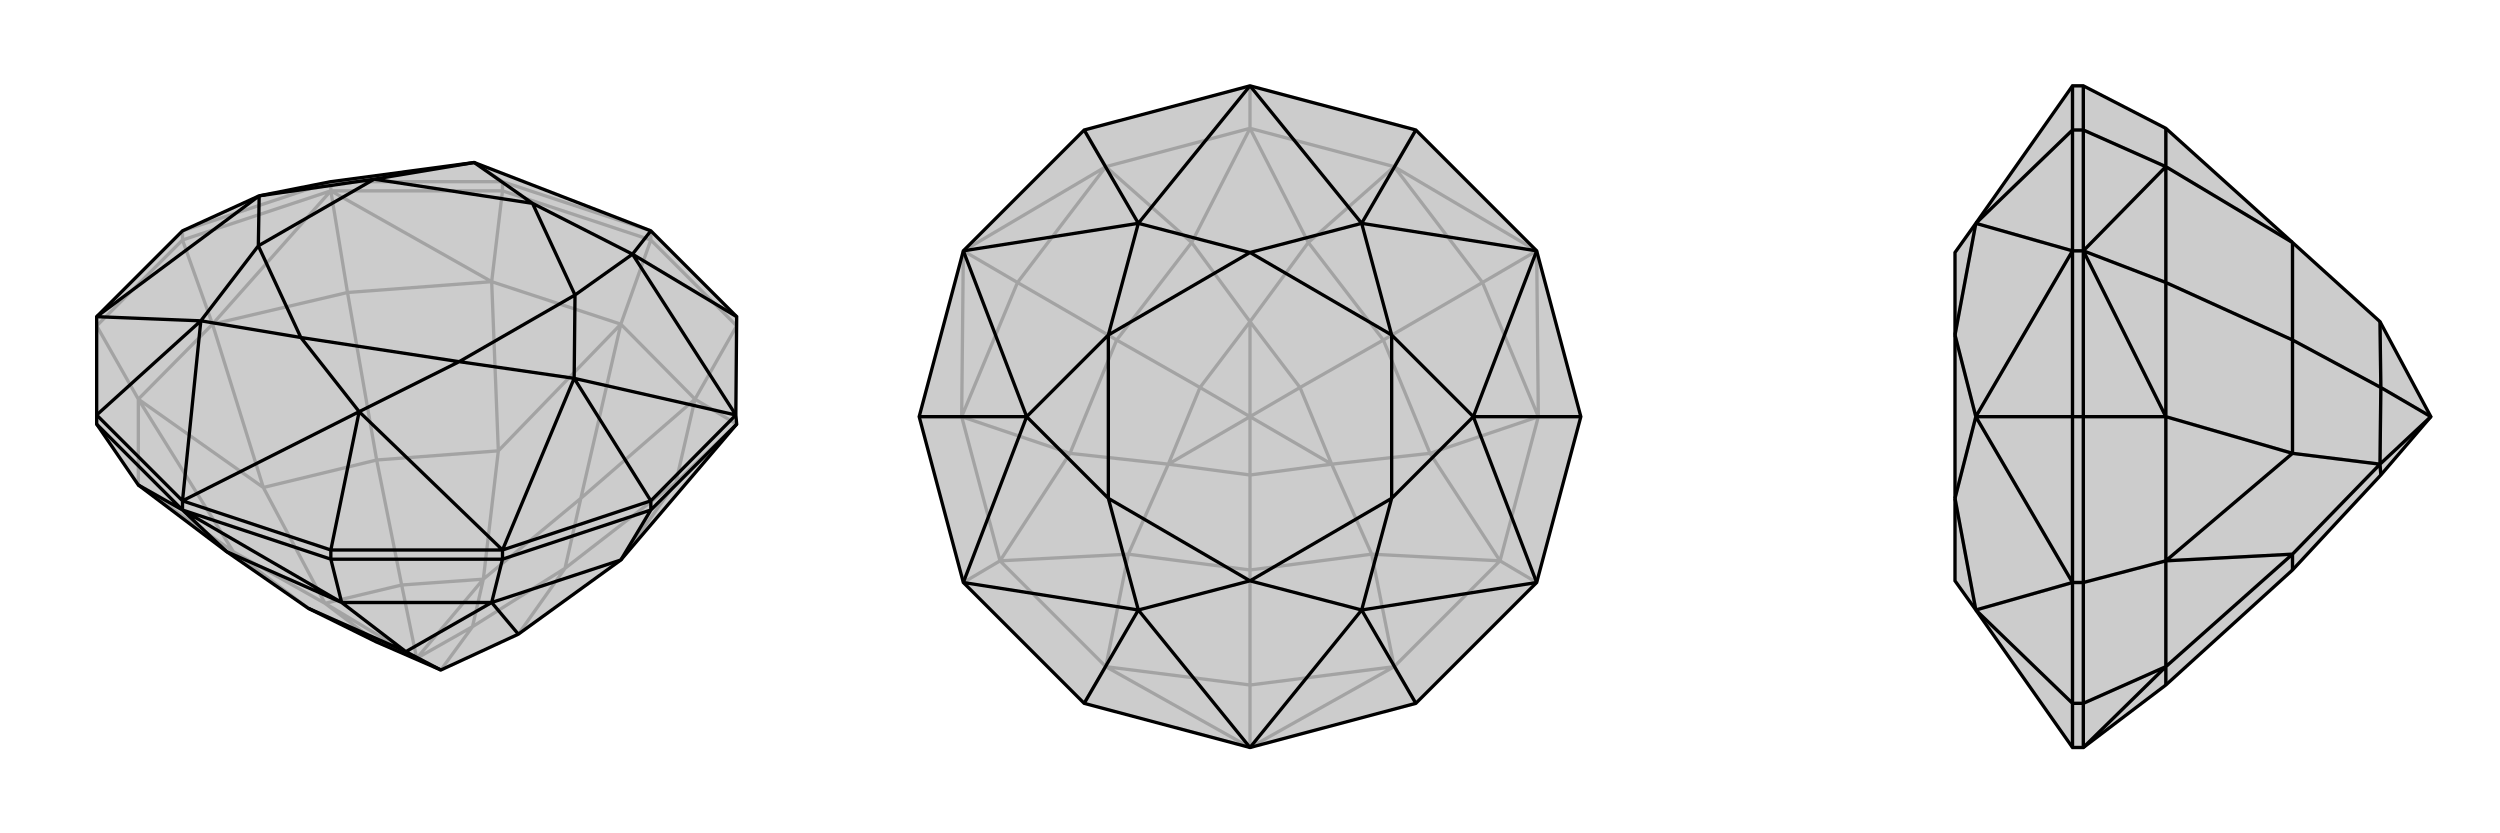 <svg xmlns="http://www.w3.org/2000/svg" viewBox="0 0 3000 1000">
    <g stroke="currentColor" stroke-width="4" fill="none" transform="translate(0 -50)">
        <path fill="currentColor" stroke="none" fill-opacity=".2" d="M166,632L272,712L370,780L451,820L529,854L622,811L745,722L884,559L883,548L884,430L781,327L569,245L397,268L311,285L219,327L116,430L116,548L116,559z" />
<path stroke-opacity=".2" d="M219,338L219,327M397,279L397,268M603,279L603,268M781,338L781,327M116,441L219,338M116,441L166,529M219,338L397,279M219,338L255,439M397,279L603,279M603,279L781,338M603,279L590,388M781,338L884,441M781,338L745,439M884,441L834,529M397,279L255,439M397,279L590,388M397,279L417,401M884,559L834,529M884,559L811,629M166,529L166,632M166,529L255,439M745,439L590,388M745,439L834,529M166,529L280,712M166,529L316,635M745,439L598,591M745,439L697,648M166,632L280,712M255,439L417,401M255,439L316,635M417,401L590,388M590,388L598,591M417,401L452,602M834,529L811,629M834,529L697,648M745,722L811,629M811,629L678,732M280,712L390,774M280,712L370,780M316,635L390,774M316,635L452,602M598,591L580,745M452,602L598,591M452,602L482,752M697,648L580,745M697,648L678,732M622,811L678,732M678,732L567,802M390,774L451,820M390,774L482,752M390,774L500,840M580,745L482,752M482,752L500,840M580,745L567,802M580,745L500,840M529,854L567,802M500,840L567,802M451,820L500,840M529,854L500,840M603,268L781,327M603,268L397,268M603,268L569,245M219,327L397,268" />
<path d="M166,632L272,712L370,780L451,820L529,854L622,811L745,722L884,559L883,548L884,430L781,327L569,245L397,268L311,285L219,327L116,430L116,548L116,559z" />
<path d="M781,662L781,651M603,721L603,710M219,662L219,651M397,721L397,710M116,559L219,662M884,559L781,662M781,662L603,721M781,662L745,722M603,721L397,721M603,721L590,773M219,662L397,721M397,721L410,773M219,662L166,632M219,662L410,773M219,662L272,712M590,773L745,722M590,773L410,773M590,773L622,811M590,773L487,832M272,712L410,773M410,773L487,832M487,832L529,854M370,780L487,832M116,548L219,651M116,548L241,435M397,710L219,651M397,710L603,710M397,710L431,544M781,651L603,710M781,651L883,548M781,651L689,504M884,430L759,355M781,327L759,355M311,285L116,430M116,430L241,435M219,651L241,435M219,651L431,544M431,544L603,710M603,710L689,504M883,548L689,504M759,355L883,548M569,245L639,294M569,245L449,265M311,285L449,265M311,285L310,345M241,435L310,345M241,435L361,455M431,544L361,455M431,544L551,484M689,504L551,484M689,504L690,404M759,355L639,294M759,355L690,404M639,294L449,265M449,265L310,345M310,345L361,455M361,455L551,484M551,484L690,404M639,294L690,404" />
    </g>
    <g stroke="currentColor" stroke-width="4" fill="none" transform="translate(1000 0)">
        <path fill="currentColor" stroke="none" fill-opacity=".2" d="M500,103L699,156L844,301L897,500L844,699L699,844L500,897L301,844L156,699L103,500L156,301L301,156z" />
<path stroke-opacity=".2" d="M301,844L327,800M156,699L200,673M103,500L154,500M301,156L327,200M500,103L500,154M699,156L673,200M897,500L846,500M844,699L800,673M699,844L673,800M500,897L327,800M156,301L154,500M156,301L327,200M156,301L221,339M844,301L673,200M844,301L846,500M844,301L779,339M500,897L673,800M500,897L500,822M200,673L327,800M200,673L154,500M500,154L327,200M500,154L673,200M800,673L846,500M800,673L673,800M200,673L354,665M200,673L284,544M500,154L430,291M500,154L570,291M800,673L716,544M800,673L646,665M327,800L500,822M327,800L354,665M154,500L221,339M154,500L284,544M221,339L327,200M327,200L430,291M221,339L340,408M673,200L779,339M673,200L570,291M846,500L779,339M846,500L716,544M779,339L660,408M500,822L673,800M673,800L646,665M500,822L500,684M354,665L402,557M354,665L500,684M284,544L402,557M284,544L340,408M430,291L500,386M340,408L430,291M340,408L440,465M570,291L500,386M570,291L660,408M716,544L598,557M716,544L660,408M660,408L560,465M646,665L598,557M500,684L646,665M500,684L500,570M402,557L500,570M402,557L440,465M402,557L500,500M500,386L440,465M440,465L500,500M500,386L560,465M500,386L500,500M598,557L560,465M500,500L560,465M598,557L500,570M500,570L500,500M598,557L500,500" />
<path d="M500,103L699,156L844,301L897,500L844,699L699,844L500,897L301,844L156,699L103,500L156,301L301,156z" />
<path d="M301,156L366,268M103,500L232,500M301,844L366,732M699,844L634,732M897,500L768,500M699,156L634,268M500,103L366,268M500,103L634,268M366,268L156,301M156,301L232,500M232,500L156,699M156,699L366,732M500,897L366,732M500,897L634,732M634,732L844,699M844,699L768,500M844,301L768,500M634,268L844,301M366,268L500,303M366,268L330,402M232,500L330,402M232,500L330,598M366,732L330,598M366,732L500,697M634,732L500,697M634,732L670,598M768,500L670,598M768,500L670,402M634,268L500,303M634,268L670,402M500,303L330,402M330,402L330,598M330,598L500,697M500,697L670,598M670,598L670,402M500,303L670,402" />
    </g>
    <g stroke="currentColor" stroke-width="4" fill="none" transform="translate(2000 0)">
        <path fill="currentColor" stroke="none" fill-opacity=".2" d="M599,154L751,291L856,386L917,500L857,570L751,684L599,822L500,897L487,897L371,732L346,697L346,598L346,402L346,303L371,268L487,103L500,103z" />
<path stroke-opacity=".2" d="M500,844L487,844M500,699L487,699M500,500L487,500M500,301L487,301M500,156L487,156M500,844L500,897M500,844L500,699M500,844L599,800M500,699L500,500M500,699L599,673M500,500L500,301M500,500L599,500M500,301L500,156M500,156L500,103M500,156L599,200M500,897L599,800M500,301L599,500M500,301L599,200M500,301L599,339M599,673L599,800M599,673L599,500M599,154L599,200M599,673L751,665M599,673L751,544M599,800L599,822M599,800L751,665M599,500L599,339M599,500L751,544M599,339L599,200M599,200L751,291M599,339L751,408M751,665L856,557M751,665L751,684M751,544L856,557M751,544L751,408M751,408L751,291M751,408L857,465M856,557L857,570M856,557L857,465M856,557L917,500M856,386L857,465M857,465L917,500M487,156L487,103M487,156L487,301M487,156L371,268M487,500L487,301M487,500L487,699M487,500L371,500M487,844L487,699M487,844L487,897M487,844L371,732M371,268L487,301M487,301L371,500M371,500L487,699M487,699L371,732M371,268L346,402M371,500L346,402M371,500L346,598M371,732L346,598" />
<path d="M599,154L751,291L856,386L917,500L857,570L751,684L599,822L500,897L487,897L371,732L346,697L346,598L346,402L346,303L371,268L487,103L500,103z" />
<path d="M500,156L487,156M500,301L487,301M500,500L487,500M500,699L487,699M500,844L487,844M500,103L500,156M500,156L500,301M500,156L599,200M500,301L500,500M500,500L500,699M500,500L599,500M500,699L500,844M500,699L599,673M500,897L500,844M500,844L599,800M500,301L599,200M500,301L599,500M500,301L599,339M500,897L599,800M599,154L599,200M599,673L599,500M599,673L599,800M599,673L751,544M599,673L751,665M599,200L599,339M599,200L751,291M599,500L599,339M599,500L751,544M599,339L751,408M599,822L599,800M599,800L751,665M751,291L751,408M751,544L856,557M751,544L751,408M751,408L857,465M751,665L856,557M751,684L751,665M856,386L857,465M856,557L857,465M917,500L857,465M856,557L857,570M856,557L917,500M487,844L487,897M487,844L487,699M487,844L371,732M487,500L487,699M487,500L487,301M487,500L371,500M487,156L487,301M487,156L487,103M487,156L371,268M371,732L487,699M487,699L371,500M487,301L371,500M371,268L487,301M371,732L346,598M371,500L346,598M371,500L346,402M371,268L346,402" />
    </g>
</svg>